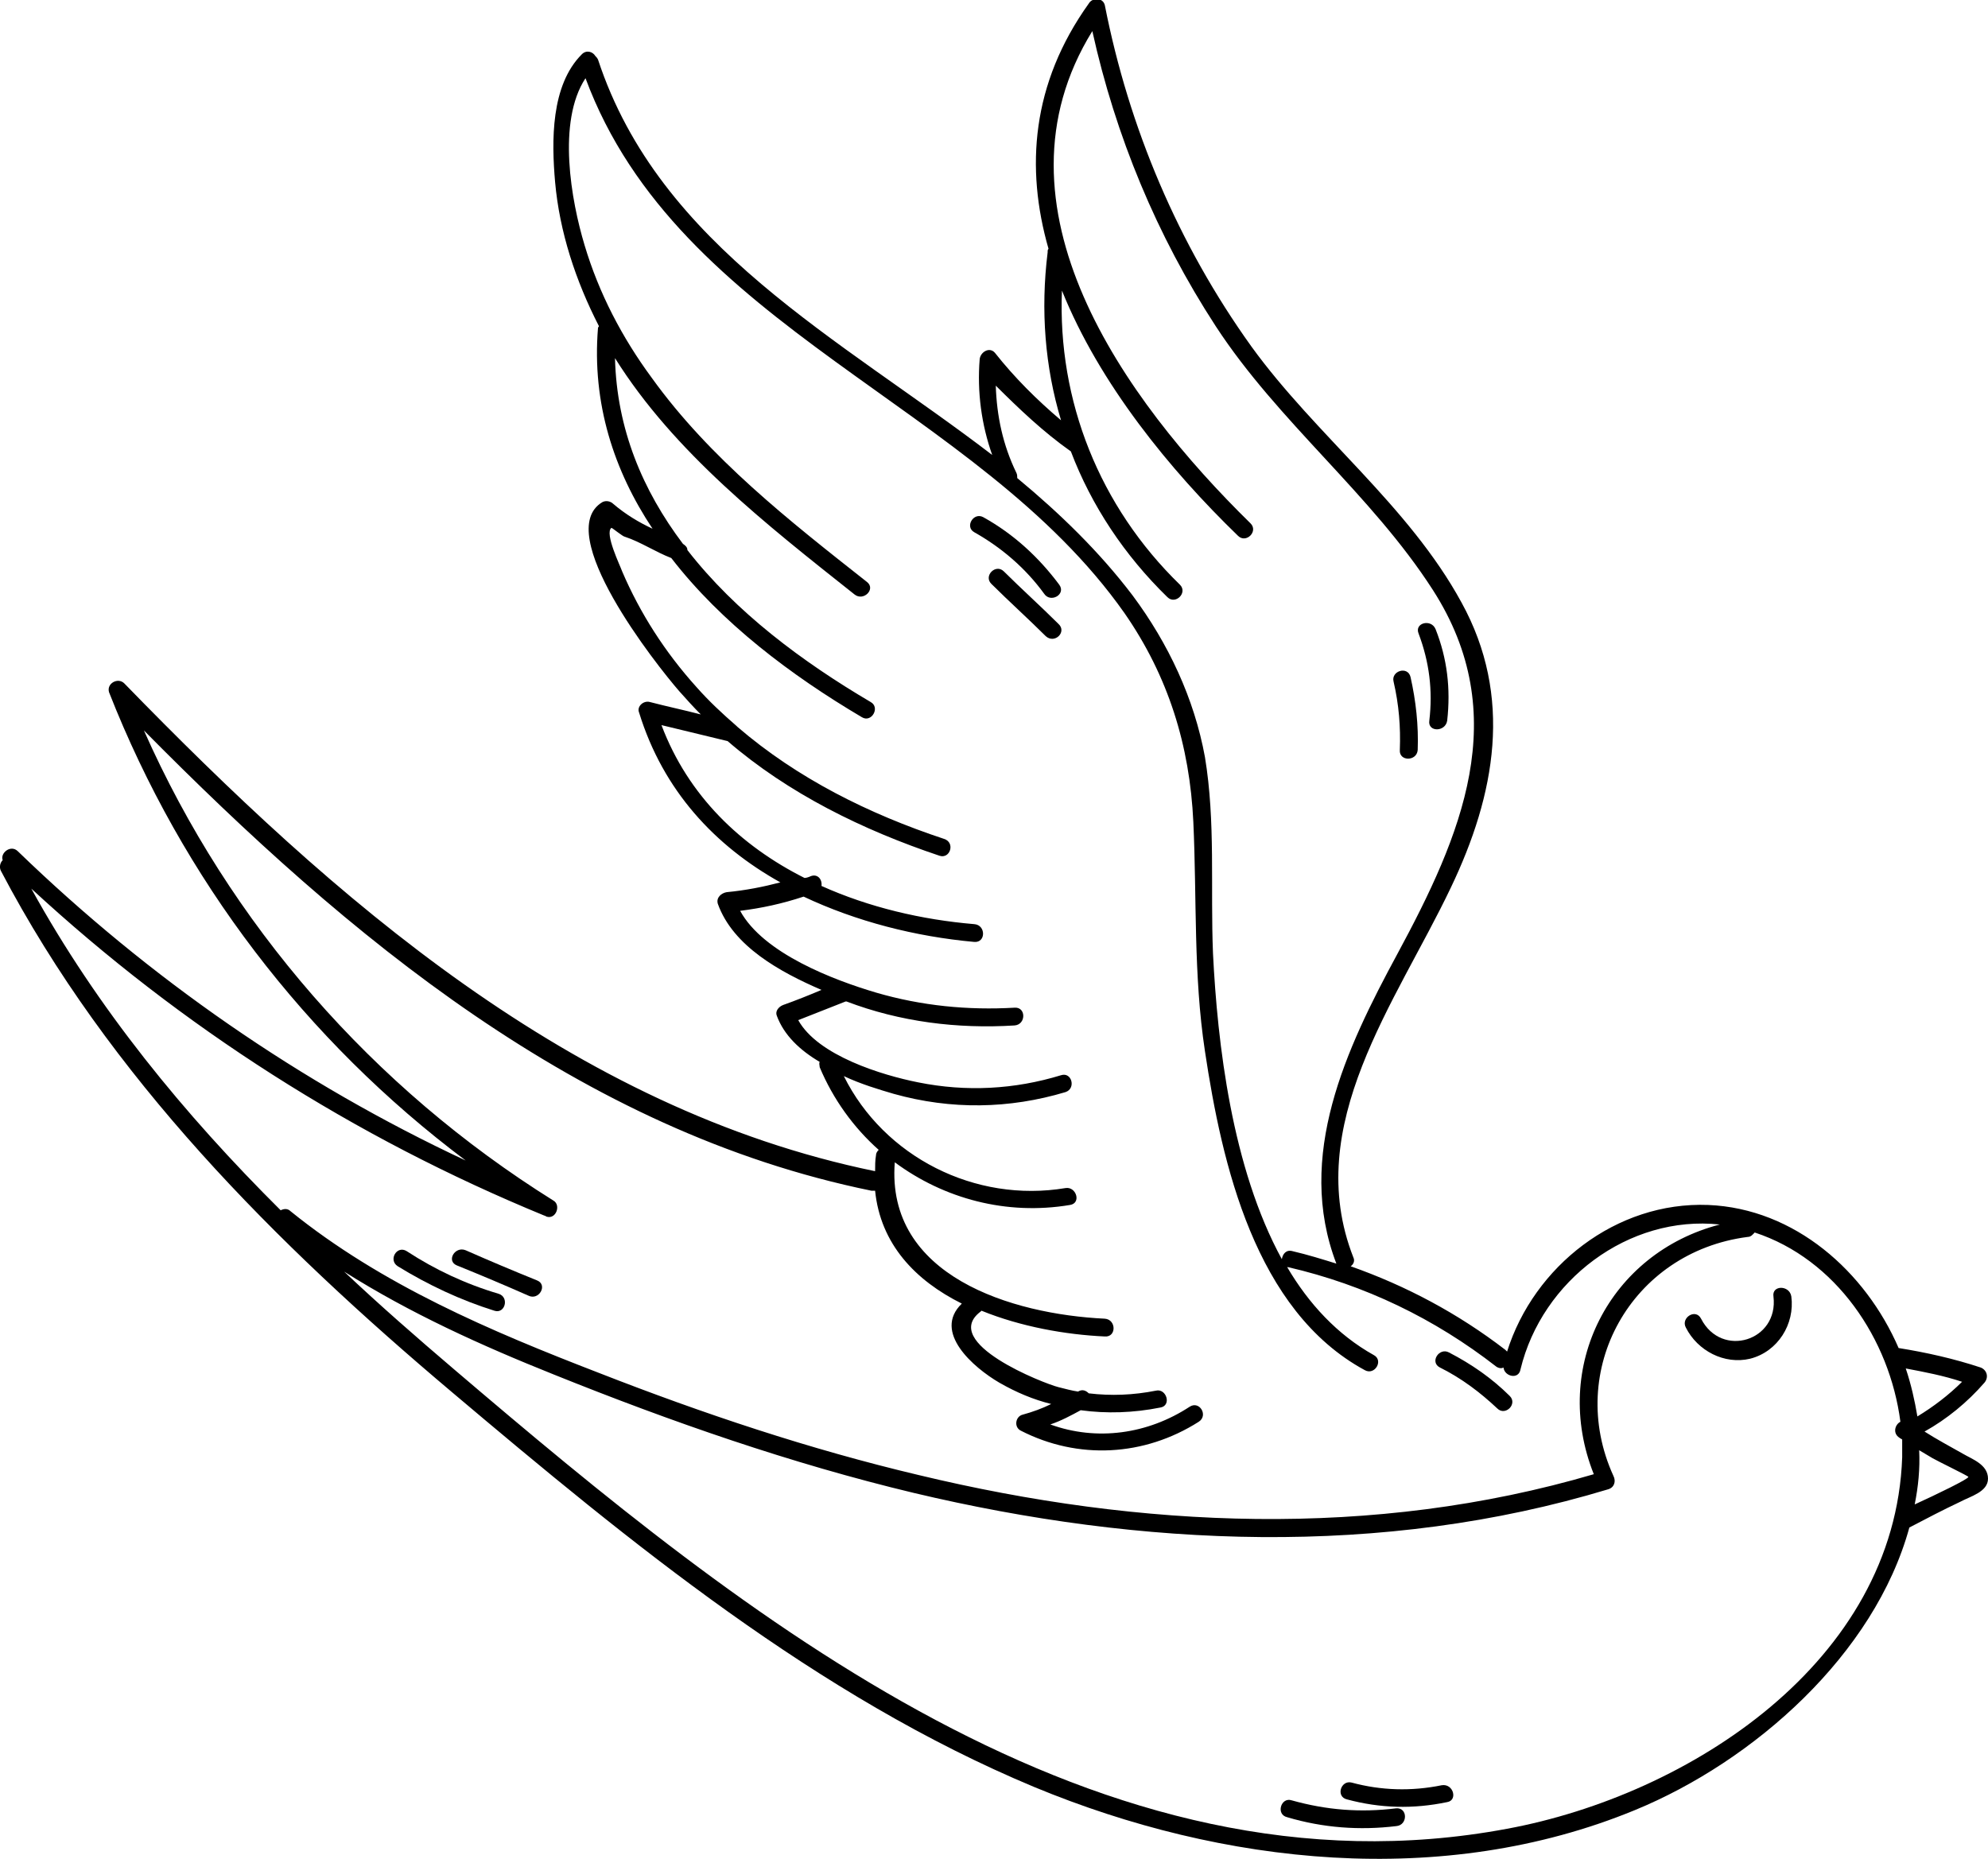 <svg width="108" height="101" viewBox="0 0 108 101" fill="none" xmlns="http://www.w3.org/2000/svg">
<g clip-path="url(#clip0_8_389)">
<path d="M106.64 78.985C105.96 78.599 105.232 78.212 104.552 77.778C105.766 77.102 106.883 76.185 107.806 75.123C108.049 74.833 107.951 74.447 107.612 74.302C106.155 73.819 104.649 73.481 103.144 73.24C101.347 69.088 97.511 65.66 92.8 65.467C87.799 65.273 83.331 68.798 81.874 73.433C81.826 73.384 81.826 73.384 81.777 73.336C79.203 71.357 76.387 69.86 73.376 68.798C73.522 68.701 73.619 68.508 73.522 68.315C70.705 61.121 75.853 54.459 78.815 48.231C81.243 43.162 82.214 37.851 79.397 32.733C76.532 27.471 71.482 23.657 67.986 18.829C64.004 13.277 61.333 6.952 60.022 0.29C59.925 -0.145 59.342 -0.145 59.148 0.193C56.04 4.538 55.7 9.125 56.962 13.518C56.914 13.566 56.914 13.615 56.914 13.711C56.525 16.849 56.768 19.939 57.642 22.836C56.331 21.726 55.117 20.519 54.049 19.167C53.757 18.829 53.272 19.119 53.223 19.505C53.077 21.291 53.32 23.078 53.903 24.719C45.648 18.395 35.838 13.422 32.487 3.235C32.439 3.138 32.39 3.09 32.342 3.042C32.196 2.8 31.856 2.704 31.613 2.945C29.914 4.635 29.962 7.676 30.157 9.897C30.399 12.601 31.273 15.256 32.536 17.718C32.536 17.767 32.487 17.767 32.487 17.815C32.148 21.919 33.361 25.588 35.45 28.726C34.721 28.388 33.993 27.954 33.313 27.374C33.167 27.23 32.925 27.181 32.73 27.278C29.962 28.919 35.644 36.113 36.907 37.561C37.295 37.996 37.684 38.43 38.072 38.816C37.149 38.575 36.227 38.382 35.304 38.141C34.964 38.044 34.576 38.382 34.721 38.72C36.032 42.968 38.849 45.962 42.394 47.941C41.471 48.183 40.5 48.376 39.48 48.472C39.189 48.521 38.898 48.762 38.995 49.1C39.82 51.417 42.394 52.818 44.628 53.783C43.948 54.073 43.219 54.362 42.54 54.604C42.297 54.7 42.102 54.942 42.2 55.183C42.588 56.245 43.462 57.066 44.531 57.694C44.482 57.79 44.531 57.887 44.531 57.983C45.259 59.721 46.376 61.266 47.736 62.473C47.639 62.57 47.59 62.666 47.59 62.763C47.541 63.053 47.541 63.342 47.541 63.632C31.079 60.252 18.113 48.81 6.75 37.127C6.41 36.789 5.779 37.127 5.924 37.61C9.906 47.748 16.608 56.535 25.3 63.053C16.317 58.852 8.11 53.156 0.971 46.252C0.583 45.865 1.44923e-05 46.348 0.146 46.734C1.44923e-05 46.879 -0.049 47.121 0.049 47.314C5.924 58.514 14.957 67.543 24.572 75.653C34.236 83.813 44.385 92.165 56.185 97.09C66.432 101.338 78.378 102.642 88.818 98.345C95.277 95.689 101.833 89.896 103.727 82.992C104.649 82.509 105.572 82.026 106.495 81.592C107.029 81.302 108 81.061 108 80.337C108 79.564 107.126 79.275 106.64 78.985ZM58.176 24.526C59.293 27.471 61.09 30.175 63.421 32.444C63.858 32.878 64.538 32.202 64.101 31.768C59.73 27.519 57.448 21.774 57.691 15.787C59.73 20.857 63.567 25.54 67.257 29.112C67.694 29.547 68.374 28.871 67.937 28.436C61.09 21.726 53.466 11.201 59.342 1.69C60.604 7.387 62.838 12.794 66.043 17.718C69.442 22.933 74.493 26.843 77.844 32.057C82.214 38.865 79.397 45.383 75.901 51.852C73.133 56.969 70.365 62.811 72.599 68.653C71.822 68.412 71.045 68.17 70.219 67.977C69.879 67.881 69.685 68.122 69.637 68.412C66.917 63.439 66.14 56.68 65.897 51.804C65.752 48.231 66.043 44.658 65.46 41.134C64.878 37.947 63.469 34.954 61.527 32.347C59.73 29.982 57.593 27.905 55.263 25.974C55.263 25.878 55.263 25.781 55.214 25.685C54.486 24.188 54.146 22.595 54.097 20.953C55.36 22.209 56.671 23.464 58.176 24.526ZM29.574 66.046C29.622 66.046 29.671 66.094 29.671 66.094C30.205 66.287 30.496 65.467 30.059 65.225C20.25 59.094 12.48 50.21 7.818 39.686C18.89 50.886 31.516 61.459 47.347 64.694C47.444 64.694 47.493 64.694 47.541 64.694C47.833 67.591 49.727 69.57 52.252 70.826C50.649 72.371 52.883 74.302 54.291 75.123C55.214 75.653 56.137 76.04 57.108 76.281C56.622 76.523 56.088 76.716 55.554 76.861C55.166 76.957 55.068 77.536 55.457 77.73C58.565 79.323 62.158 79.13 65.121 77.247C65.655 76.909 65.169 76.088 64.635 76.426C62.352 77.923 59.584 78.309 57.059 77.392C57.642 77.198 58.176 76.909 58.71 76.619C60.119 76.812 61.576 76.764 63.032 76.474C63.664 76.378 63.372 75.412 62.79 75.557C61.576 75.798 60.361 75.847 59.148 75.702C59.002 75.557 58.808 75.46 58.565 75.605C58.225 75.557 57.885 75.46 57.496 75.364C56.719 75.171 51.038 72.95 53.272 71.26C53.272 71.26 53.272 71.26 53.32 71.212C55.457 72.081 57.885 72.515 60.022 72.612C60.653 72.66 60.653 71.695 60.022 71.646C54.971 71.405 48.124 69.329 48.61 63.149C51.281 65.129 54.68 66.046 58.128 65.467C58.759 65.37 58.468 64.453 57.885 64.549C52.98 65.37 48.027 62.86 45.842 58.466C46.764 58.901 47.736 59.19 48.561 59.432C51.669 60.301 54.826 60.252 57.885 59.335C58.468 59.142 58.225 58.225 57.642 58.418C55.117 59.19 52.495 59.335 49.872 58.804C47.93 58.418 44.434 57.356 43.365 55.425L45.939 54.411C45.939 54.411 45.939 54.411 45.987 54.411C48.901 55.521 52.009 55.907 55.117 55.714C55.748 55.666 55.748 54.7 55.117 54.749C52.592 54.894 50.067 54.652 47.59 53.928C45.308 53.252 41.471 51.804 40.209 49.486C41.374 49.341 42.491 49.1 43.657 48.714C46.522 50.066 49.727 50.886 52.932 51.176C53.563 51.224 53.563 50.259 52.932 50.21C50.067 49.969 47.202 49.293 44.628 48.134C44.676 47.797 44.434 47.459 44.045 47.603C43.948 47.652 43.802 47.7 43.705 47.7C40.257 45.962 37.392 43.258 35.935 39.396L39.529 40.265C42.831 43.113 46.861 45.093 51.038 46.493C51.62 46.686 51.912 45.769 51.281 45.576C47.202 44.224 43.317 42.293 40.063 39.492L40.014 39.444C39.237 38.768 38.509 38.092 37.829 37.32C36.13 35.437 34.77 33.313 33.799 31.044C33.702 30.754 32.827 28.968 33.216 28.678C33.264 28.678 33.847 29.161 33.944 29.161C34.818 29.45 35.595 29.982 36.469 30.319C39.189 33.844 42.977 36.692 46.813 38.961C47.347 39.299 47.833 38.43 47.299 38.141C43.608 35.968 39.966 33.264 37.343 29.885C37.343 29.74 37.246 29.643 37.101 29.547C34.916 26.65 33.507 23.319 33.41 19.457C36.615 24.574 41.617 28.485 46.425 32.299C46.91 32.685 47.59 32.009 47.104 31.623C42.88 28.292 38.558 24.912 35.401 20.519C33.799 18.346 32.536 15.932 31.759 13.325C31.031 10.911 30.254 6.614 31.808 4.249C36.858 17.863 53.077 21.919 61.09 33.313C63.469 36.74 64.635 40.506 64.829 44.658C65.023 48.859 64.829 52.962 65.46 57.114C66.383 63.246 68.18 71.212 74.153 74.447C74.687 74.736 75.173 73.915 74.638 73.626C72.647 72.515 71.094 70.826 69.928 68.846H69.977C74.153 69.812 77.941 71.646 81.291 74.253C81.437 74.35 81.583 74.35 81.68 74.302C81.728 74.784 82.505 74.978 82.603 74.398C83.768 69.57 88.478 65.998 93.432 66.529C87.459 68.074 84.254 74.253 86.585 80.095C74.59 83.62 61.964 83.04 49.921 80.144C43.996 78.743 38.218 76.812 32.536 74.591C26.66 72.322 20.736 69.812 15.782 65.805C15.637 65.66 15.443 65.66 15.248 65.756C10.004 60.542 5.293 54.797 1.7 48.279C9.858 55.811 19.23 61.797 29.574 66.046ZM81.874 99.359C59.682 103.511 40.354 87.772 24.669 74.398C22.63 72.66 20.639 70.922 18.696 69.088C22.29 71.357 26.126 73.095 30.108 74.688C36.469 77.247 42.977 79.516 49.63 81.109C62.013 84.054 75.076 84.633 87.362 80.916C87.701 80.819 87.799 80.481 87.653 80.192C85.031 74.447 88.624 68.025 94.937 67.205C95.131 67.205 95.228 67.06 95.326 66.963C99.745 68.412 102.658 72.757 103.241 77.247C102.95 77.392 102.804 77.874 103.192 78.116C103.241 78.164 103.29 78.164 103.338 78.212C103.338 78.55 103.338 78.888 103.338 79.178C102.95 90.282 91.781 97.524 81.874 99.359ZM103.532 74.35C104.552 74.543 105.572 74.736 106.592 75.074C105.863 75.798 105.038 76.426 104.164 76.957C104.018 76.088 103.824 75.219 103.532 74.35ZM104.018 81.737C104.212 80.771 104.309 79.805 104.261 78.792C104.504 78.936 104.746 79.081 104.989 79.226C105.232 79.371 106.932 80.192 106.932 80.24C106.98 80.337 105.183 81.206 104.018 81.737Z" fill="black"/>
<path d="M97.316 70.439C97.219 69.812 96.248 69.812 96.345 70.439C96.637 72.853 93.529 73.819 92.412 71.647C92.12 71.067 91.295 71.598 91.586 72.129C92.218 73.385 93.674 74.157 95.083 73.819C96.588 73.433 97.511 71.936 97.316 70.439Z" fill="black"/>
<path d="M27.097 70.295C25.3 69.764 23.649 68.991 22.095 67.977C21.561 67.639 21.076 68.46 21.61 68.798C23.261 69.812 25.009 70.633 26.854 71.212C27.437 71.405 27.68 70.488 27.097 70.295Z" fill="black"/>
<path d="M29.185 69.57C27.874 69.039 26.612 68.508 25.3 67.929C24.718 67.688 24.232 68.508 24.815 68.75C26.126 69.281 27.389 69.812 28.7 70.391C29.282 70.681 29.768 69.812 29.185 69.57Z" fill="black"/>
<path d="M75.853 98.248C73.91 98.49 72.065 98.345 70.171 97.814C69.588 97.621 69.297 98.586 69.928 98.731C71.871 99.31 73.862 99.455 75.853 99.214C76.484 99.166 76.484 98.2 75.853 98.248Z" fill="black"/>
<path d="M78.329 96.993C76.678 97.331 75.027 97.282 73.425 96.848C72.842 96.703 72.55 97.62 73.182 97.765C74.978 98.248 76.775 98.296 78.621 97.91C79.203 97.814 78.961 96.896 78.329 96.993Z" fill="black"/>
<path d="M82.02 75.847C81.049 74.881 79.932 74.109 78.718 73.481C78.183 73.191 77.649 74.012 78.232 74.302C79.397 74.881 80.417 75.653 81.34 76.522C81.777 76.957 82.457 76.281 82.02 75.847Z" fill="black"/>
<path d="M77.989 34.182C77.746 33.602 76.824 33.844 77.067 34.423C77.649 35.968 77.843 37.513 77.649 39.154C77.552 39.782 78.523 39.782 78.62 39.154C78.815 37.416 78.62 35.775 77.989 34.182Z" fill="black"/>
<path d="M76.63 36.789C76.484 36.161 75.561 36.451 75.707 37.03C75.998 38.285 76.095 39.492 76.047 40.748C75.998 41.375 76.969 41.375 77.018 40.748C77.067 39.396 76.921 38.092 76.63 36.789Z" fill="black"/>
<path d="M57.545 31.768C56.428 30.271 55.068 29.016 53.417 28.099C52.883 27.809 52.398 28.63 52.932 28.919C54.389 29.74 55.7 30.851 56.719 32.251C57.059 32.782 57.934 32.299 57.545 31.768Z" fill="black"/>
<path d="M57.496 33.892C56.525 32.926 55.505 32.009 54.534 31.044C54.097 30.609 53.417 31.285 53.854 31.72C54.825 32.685 55.845 33.602 56.816 34.568C57.302 35.002 57.982 34.327 57.496 33.892Z" fill="black"/>
</g>
<defs>
<clipPath id="clip0_8_389">
<rect width="108" height="101" fill="white"/>
</clipPath>
</defs>
</svg>
